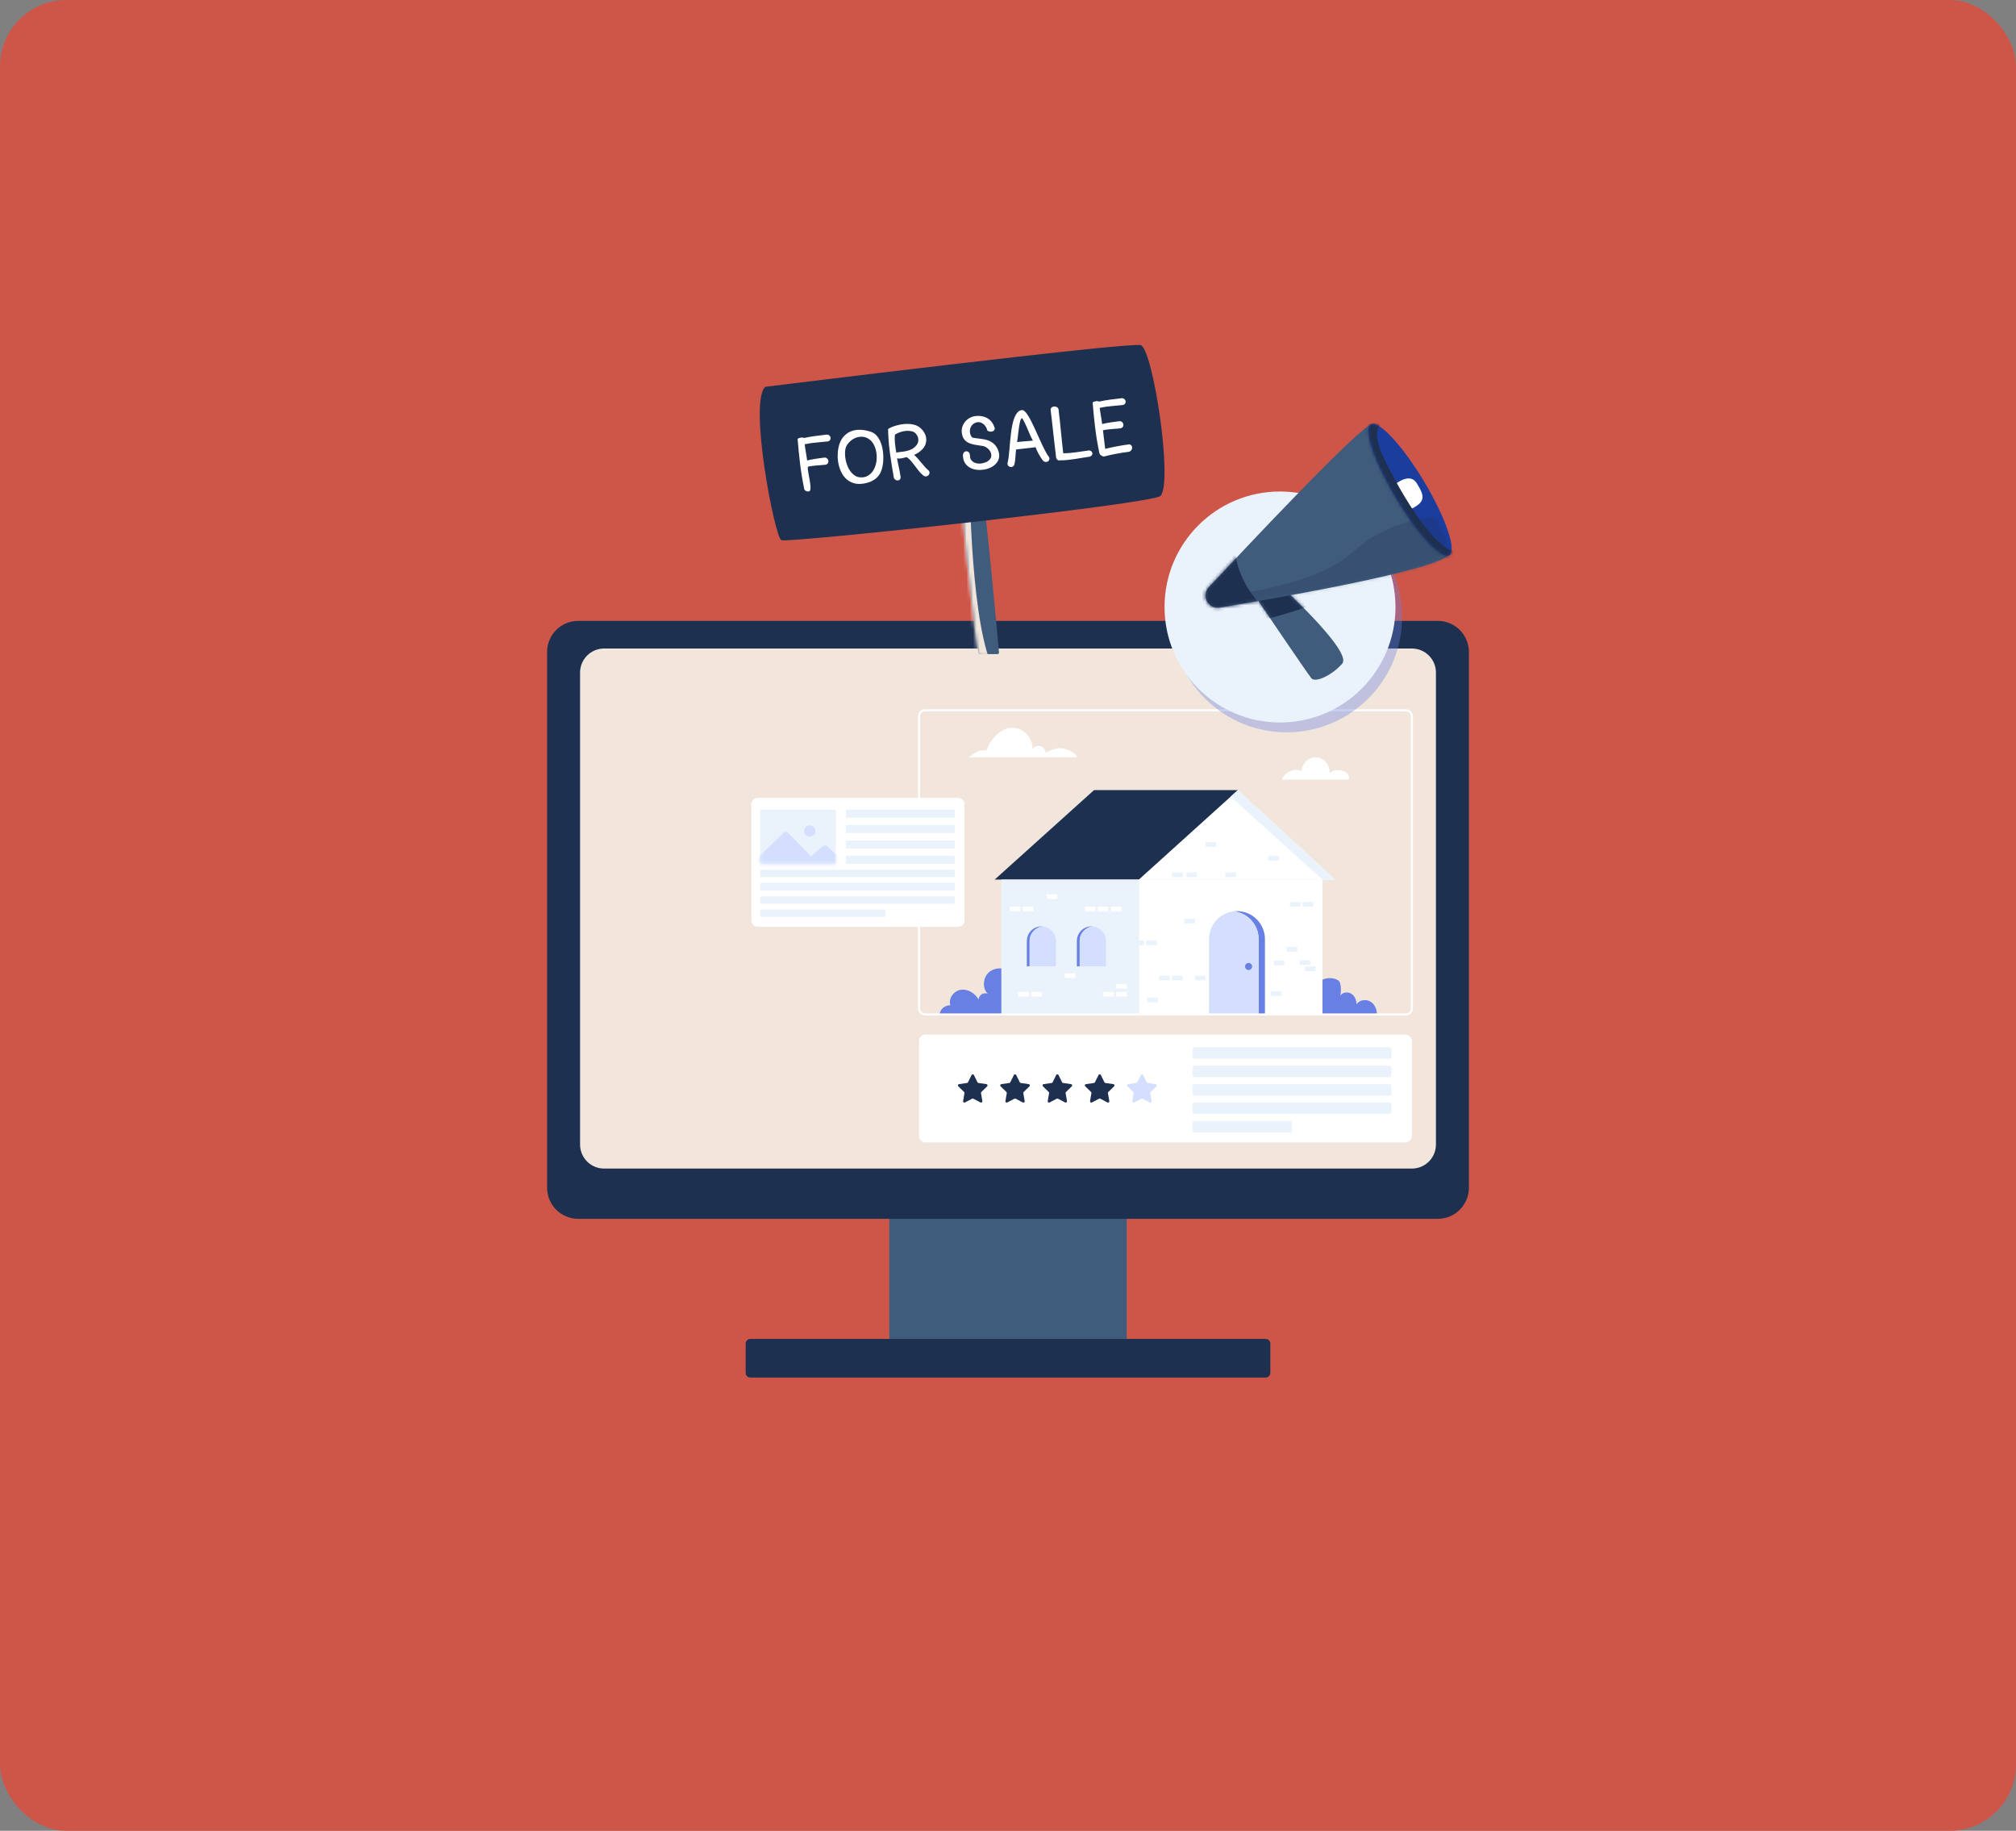 <svg xmlns="http://www.w3.org/2000/svg" width="608" height="552" viewBox="0 0 608 552" fill="none"><rect x="0" y="0" width="608" height="552" fill="#808080" stroke="none"/><rect width="608" height="552" rx="20" fill="#CE5649"></rect><path d="M339.805 352.338H268.195V403.697H339.805V352.338Z" fill="#405C7D"></path><path d="M433.627 187.199H174.373C169.197 187.199 165 191.396 165 196.572V358.113C165 363.289 169.197 367.486 174.373 367.486H433.627C438.803 367.486 443 363.289 443 358.113V196.572C443 191.396 438.803 187.199 433.627 187.199Z" fill="#1E304F"></path><path d="M425.806 195.532H182.196C178.19 195.532 174.942 198.779 174.942 202.785V345.085C174.942 349.091 178.19 352.338 182.196 352.338H425.806C429.812 352.338 433.06 349.091 433.06 345.085V202.785C433.06 198.779 429.812 195.532 425.806 195.532Z" fill="#F2E6DC"></path><path d="M381.705 403.694H226.295C225.513 403.694 224.879 404.328 224.879 405.11V413.931C224.879 414.712 225.513 415.346 226.295 415.346H381.705C382.487 415.346 383.12 414.712 383.12 413.931V405.11C383.12 404.328 382.487 403.694 381.705 403.694Z" fill="#1E304F"></path><path d="M423.832 311.931H279.146C278.055 311.931 277.17 312.816 277.17 313.907V342.452C277.17 343.544 278.055 344.428 279.146 344.428H423.832C424.923 344.428 425.808 343.544 425.808 342.452V313.907C425.808 312.816 424.923 311.931 423.832 311.931Z" fill="white"></path><path d="M406.799 235.053H386.535C387.575 232.771 390.22 231.545 392.556 232.458C392.598 230.184 394.789 228.181 397.059 228.342C399.328 228.502 401.213 230.795 400.933 233.052C402.132 232.256 403.697 231.939 405.046 232.438C406.397 232.936 406.939 233.621 406.799 235.053Z" fill="white"></path><path d="M324.84 228.333H292.242C293.924 226.93 295.283 225.992 297.455 226.263C298.825 222.788 301.734 219.399 305.47 219.443C308.734 219.483 311.618 222.634 311.368 225.888C311.86 225.133 312.852 224.746 313.724 224.969C314.595 225.192 315.283 226.007 315.352 226.903C316.773 226.248 318.251 225.581 319.816 225.588C321.382 225.594 324.437 226.818 324.84 228.329V228.333Z" fill="white"></path><path d="M419.065 315.755H360.228C359.91 315.755 359.652 316.013 359.652 316.331V318.615C359.652 318.933 359.91 319.19 360.228 319.19H419.065C419.383 319.19 419.64 318.933 419.64 318.615V316.331C419.64 316.013 419.383 315.755 419.065 315.755Z" fill="#EAF2FC"></path><path d="M419.065 321.318H360.228C359.91 321.318 359.652 321.576 359.652 321.894V324.178C359.652 324.496 359.91 324.753 360.228 324.753H419.065C419.383 324.753 419.64 324.496 419.64 324.178V321.894C419.64 321.576 419.383 321.318 419.065 321.318Z" fill="#EAF2FC"></path><path d="M419.065 326.883H360.228C359.91 326.883 359.652 327.14 359.652 327.458V329.742C359.652 330.06 359.91 330.318 360.228 330.318H419.065C419.383 330.318 419.64 330.06 419.64 329.742V327.458C419.64 327.14 419.383 326.883 419.065 326.883Z" fill="#EAF2FC"></path><path d="M419.065 332.447H360.228C359.91 332.447 359.652 332.705 359.652 333.022V335.307C359.652 335.624 359.91 335.882 360.228 335.882H419.065C419.383 335.882 419.64 335.624 419.64 335.307V333.022C419.64 332.705 419.383 332.447 419.065 332.447Z" fill="#EAF2FC"></path><path d="M389.24 338.01H360.059C359.834 338.01 359.652 338.192 359.652 338.416V341.039C359.652 341.263 359.834 341.445 360.059 341.445H389.24C389.464 341.445 389.646 341.263 389.646 341.039V338.416C389.646 338.192 389.464 338.01 389.24 338.01Z" fill="#EAF2FC"></path><path d="M293.714 324.125L294.793 326.313C294.85 326.428 294.96 326.507 295.085 326.526L297.501 326.876C297.82 326.922 297.947 327.314 297.716 327.539L295.969 329.242C295.877 329.332 295.836 329.461 295.856 329.586L296.269 331.991C296.323 332.308 295.99 332.552 295.704 332.402L293.545 331.266C293.432 331.205 293.297 331.205 293.182 331.266L291.023 332.402C290.737 332.552 290.404 332.31 290.458 331.991L290.871 329.586C290.891 329.459 290.85 329.332 290.758 329.242L289.011 327.539C288.78 327.314 288.907 326.922 289.226 326.876L291.642 326.526C291.769 326.507 291.877 326.428 291.934 326.313L293.013 324.125C293.155 323.835 293.568 323.835 293.712 324.125H293.714Z" fill="#1E304F"></path><path d="M306.474 324.125L307.554 326.313C307.61 326.428 307.72 326.507 307.845 326.526L310.261 326.876C310.58 326.922 310.707 327.314 310.476 327.539L308.729 329.242C308.638 329.332 308.596 329.461 308.617 329.586L309.029 331.991C309.084 332.308 308.75 332.552 308.465 332.402L306.305 331.266C306.193 331.205 306.057 331.205 305.942 331.266L303.783 332.402C303.498 332.552 303.164 332.31 303.218 331.991L303.631 329.586C303.652 329.459 303.61 329.332 303.518 329.242L301.772 327.539C301.54 327.314 301.667 326.922 301.986 326.876L304.402 326.526C304.529 326.507 304.638 326.428 304.694 326.313L305.774 324.125C305.915 323.835 306.328 323.835 306.472 324.125H306.474Z" fill="#1E304F"></path><path d="M319.237 324.125L320.316 326.313C320.373 326.428 320.483 326.507 320.608 326.526L323.024 326.876C323.343 326.922 323.47 327.314 323.239 327.539L321.492 329.242C321.4 329.332 321.359 329.461 321.379 329.586L321.792 331.991C321.846 332.308 321.513 332.552 321.227 332.402L319.068 331.266C318.955 331.205 318.82 331.205 318.705 331.266L316.546 332.402C316.26 332.552 315.927 332.31 315.981 331.991L316.394 329.586C316.414 329.459 316.373 329.332 316.281 329.242L314.534 327.539C314.303 327.314 314.43 326.922 314.749 326.876L317.165 326.526C317.292 326.507 317.4 326.428 317.457 326.313L318.536 324.125C318.678 323.835 319.091 323.835 319.235 324.125H319.237Z" fill="#1E304F"></path><path d="M331.999 324.125L333.079 326.313C333.135 326.428 333.246 326.507 333.371 326.526L335.787 326.876C336.106 326.922 336.233 327.314 336.001 327.539L334.255 329.242C334.163 329.332 334.121 329.461 334.142 329.586L334.555 331.991C334.609 332.308 334.275 332.552 333.99 332.402L331.831 331.266C331.718 331.205 331.582 331.205 331.468 331.266L329.308 332.402C329.023 332.552 328.689 332.31 328.744 331.991L329.156 329.586C329.177 329.459 329.135 329.332 329.044 329.242L327.297 327.539C327.066 327.314 327.193 326.922 327.512 326.876L329.928 326.526C330.055 326.507 330.163 326.428 330.219 326.313L331.299 324.125C331.441 323.835 331.853 323.835 331.997 324.125H331.999Z" fill="#1E304F"></path><path d="M344.76 324.125L345.839 326.313C345.896 326.428 346.006 326.507 346.131 326.526L348.547 326.876C348.866 326.922 348.993 327.314 348.762 327.539L347.015 329.242C346.923 329.332 346.882 329.461 346.902 329.586L347.315 331.991C347.369 332.308 347.036 332.552 346.75 332.402L344.591 331.266C344.478 331.205 344.343 331.205 344.228 331.266L342.069 332.402C341.783 332.552 341.45 332.31 341.504 331.991L341.917 329.586C341.937 329.459 341.896 329.332 341.804 329.242L340.057 327.539C339.826 327.314 339.953 326.922 340.272 326.876L342.688 326.526C342.815 326.507 342.923 326.428 342.98 326.313L344.059 324.125C344.201 323.835 344.614 323.835 344.758 324.125H344.76Z" fill="#D4DFFF"></path><path d="M306.011 305.904H283.367C283.471 304.268 285.005 303.017 286.641 303.109C285.893 301.075 287.671 298.707 289.818 298.417C291.965 298.128 294.089 299.524 295.166 301.404C295.058 300.053 296.836 298.982 297.98 299.712C296.144 298.027 296.4 294.722 298.303 293.115C300.206 291.508 303.252 291.656 305.2 293.208L306.011 305.904Z" fill="#6880E4"></path><path d="M396.883 296.861C398.282 295.12 400.854 294.437 402.934 295.254C403.297 295.395 403.653 295.587 403.893 295.893C404.145 296.217 404.241 296.633 404.302 297.04C404.458 298.086 404.431 299.16 404.222 300.198C404.898 299.158 406.476 298.962 407.53 299.616C408.583 300.271 409.116 301.567 409.11 302.807C409.94 301.515 411.857 301.188 413.202 301.932C414.546 302.676 415.282 304.273 415.244 305.809H394.782C394.878 302.853 395.03 299.164 396.883 296.859V296.861Z" fill="#6880E4"></path><path d="M373.326 238.226L343.463 265.196H402.661L373.326 238.226Z" fill="white"></path><path d="M373.326 238.226H329.942L299.99 265.196H343.463L373.326 238.226Z" fill="#1E304F"></path><path d="M366.514 265.195H365.931H343.463V305.861H365.931H366.514H398.837V265.195H366.514Z" fill="white"></path><path d="M343.463 265.195H301.989V305.861H343.463V265.195Z" fill="#EAF2FC"></path><path d="M373.061 274.721C372.738 274.721 372.419 274.742 372.104 274.778C376.311 275.253 379.579 278.819 379.579 283.153V305.864H381.492V283.153C381.492 278.496 377.718 274.721 373.061 274.721Z" fill="#6880E4"></path><path d="M372.104 274.776C367.898 275.251 364.63 278.817 364.63 283.151V305.862H379.579V283.151C379.579 278.817 376.311 275.251 372.104 274.776Z" fill="#D4DFFF"></path><path d="M314.492 279.334C314.355 279.321 314.213 279.313 314.071 279.313C311.645 279.313 309.68 281.279 309.68 283.705V291.361H310.522V283.705C310.522 281.42 312.264 279.544 314.492 279.334Z" fill="#6880E4"></path><path d="M314.492 279.334C312.264 279.546 310.521 281.422 310.521 283.705V291.361H318.465V283.705C318.465 281.42 316.722 279.544 314.494 279.334H314.492Z" fill="#D4DFFF"></path><path d="M329.588 279.334C329.45 279.321 329.308 279.313 329.167 279.313C326.74 279.313 324.775 281.279 324.775 283.705V291.361H325.617V283.705C325.617 281.42 327.36 279.544 329.588 279.334Z" fill="#6880E4"></path><path d="M329.587 279.334C327.359 279.546 325.617 281.422 325.617 283.705V291.361H333.56V283.705C333.56 281.42 331.818 279.544 329.589 279.334H329.587Z" fill="#D4DFFF"></path><path d="M398.837 265.196L371.15 240.192L373.326 238.226L402.661 265.196H398.837Z" fill="#EAF2FC"></path><path d="M377.632 291.402C377.632 291.992 377.155 292.469 376.565 292.469C375.975 292.469 375.498 291.992 375.498 291.402C375.498 290.812 375.975 290.335 376.565 290.335C377.155 290.335 377.632 290.812 377.632 291.402Z" fill="#6880E4"></path><path d="M310.27 299.058H307.06V300.462H310.27V299.058Z" fill="white"></path><path d="M314.294 299.058H311.084V300.462H314.294V299.058Z" fill="white"></path><path d="M324.331 293.465H321.121V294.87H324.331V293.465Z" fill="white"></path><path d="M338.263 273.372H335.053V274.776H338.263V273.372Z" fill="white"></path><path d="M352.806 294.168H349.596V295.573H352.806V294.168Z" fill="#EAF2FC"></path><path d="M356.653 294.168H353.443V295.573H356.653V294.168Z" fill="#EAF2FC"></path><path d="M349.174 300.786H345.964V302.191H349.174V300.786Z" fill="#EAF2FC"></path><path d="M360.372 276.997H357.162V278.401H360.372V276.997Z" fill="#EAF2FC"></path><path d="M348.876 283.554H345.666V284.959H348.876V283.554Z" fill="#EAF2FC"></path><path d="M345.068 283.554H343.463V284.959H345.068V283.554Z" fill="#EAF2FC"></path><path d="M392.223 271.968H389.013V273.373H392.223V271.968Z" fill="#EAF2FC"></path><path d="M396.075 271.968H392.865V273.373H396.075V271.968Z" fill="#EAF2FC"></path><path d="M387.341 289.632H384.131V291.037H387.341V289.632Z" fill="#EAF2FC"></path><path d="M391.251 285.529H388.042V286.934H391.251V285.529Z" fill="#EAF2FC"></path><path d="M372.755 263.048H369.545V264.453H372.755V263.048Z" fill="#EAF2FC"></path><path d="M356.653 263.048H353.443V264.453H356.653V263.048Z" fill="#EAF2FC"></path><path d="M361.047 263.048H357.837V264.453H361.047V263.048Z" fill="#EAF2FC"></path><path d="M385.738 258.081H382.528V259.486H385.738V258.081Z" fill="#EAF2FC"></path><path d="M366.789 253.92H363.579V255.325H366.789V253.92Z" fill="#EAF2FC"></path><path d="M395.16 289.544H391.95V290.949H395.16V289.544Z" fill="#EAF2FC"></path><path d="M396.765 291.401H393.555V292.806H396.765V291.401Z" fill="#EAF2FC"></path><path d="M386.535 298.887H383.325V300.292H386.535V298.887Z" fill="#EAF2FC"></path><path d="M363.582 294.168H360.372V295.573H363.582V294.168Z" fill="#EAF2FC"></path><path d="M339.868 299.058H336.658V300.462H339.868V299.058Z" fill="white"></path><path d="M339.868 296.655H336.658V298.06H339.868V296.655Z" fill="white"></path><path d="M335.828 299.058H332.618V300.462H335.828V299.058Z" fill="white"></path><path d="M334.226 273.372H331.016V274.776H334.226V273.372Z" fill="white"></path><path d="M318.889 269.64H315.679V271.045H318.889V269.64Z" fill="white"></path><path d="M311.658 273.372H308.448V274.776H311.658V273.372Z" fill="white"></path><path d="M330.392 273.372H327.182V274.776H330.392V273.372Z" fill="white"></path><path d="M307.733 273.372H304.523V274.776H307.733V273.372Z" fill="white"></path><path d="M424.001 306.165H278.979C277.814 306.165 276.866 305.217 276.866 304.052V215.962C276.866 214.797 277.814 213.849 278.979 213.849H424.001C425.166 213.849 426.115 214.797 426.115 215.962V304.052C426.115 305.217 425.166 306.165 424.001 306.165ZM278.979 214.46C278.15 214.46 277.474 215.135 277.474 215.965V304.054C277.474 304.884 278.15 305.559 278.979 305.559H424.001C424.831 305.559 425.506 304.884 425.506 304.054V215.965C425.506 215.135 424.831 214.46 424.001 214.46H278.979Z" fill="white"></path><path d="M288.917 240.569H228.548C227.469 240.569 226.595 241.444 226.595 242.522V277.498C226.595 278.576 227.469 279.451 228.548 279.451H288.917C289.996 279.451 290.87 278.576 290.87 277.498V242.522C290.87 241.444 289.996 240.569 288.917 240.569Z" fill="white"></path><path d="M251.741 244.114H229.624C229.428 244.114 229.27 244.272 229.27 244.468V260.105C229.27 260.3 229.428 260.459 229.624 260.459H251.741C251.937 260.459 252.095 260.3 252.095 260.105V244.468C252.095 244.272 251.937 244.114 251.741 244.114Z" fill="#EAF2FC"></path><mask id="mask0_610_5346" style="mask-type:luminance" maskUnits="userSpaceOnUse" x="229" y="244" width="24" height="17"><path d="M251.741 244.114H229.623C229.428 244.114 229.269 244.273 229.269 244.469V260.106C229.269 260.301 229.428 260.46 229.623 260.46H251.741C251.936 260.46 252.095 260.301 252.095 260.106V244.469C252.095 244.273 251.936 244.114 251.741 244.114Z" fill="white"></path></mask><g mask="url(#mask0_610_5346)"><path d="M227.831 259.262L236.319 251.104C236.713 250.724 237.34 250.735 237.724 251.127L244.587 258.161L248.16 255.118C248.546 254.791 249.115 254.804 249.486 255.147L253.398 258.791V261.703H227.829V259.264L227.831 259.262Z" fill="#D4DFFF"></path><path d="M245.421 251.784C246.089 251.116 246.089 250.034 245.421 249.367C244.754 248.699 243.671 248.699 243.004 249.367C242.336 250.034 242.337 251.116 243.004 251.784C243.671 252.451 244.754 252.451 245.421 251.784Z" fill="#D4DFFF"></path></g><path d="M287.763 244.114H255.338C255.207 244.114 255.101 244.22 255.101 244.351V246.279C255.101 246.41 255.207 246.517 255.338 246.517H287.763C287.894 246.517 288 246.41 288 246.279V244.351C288 244.22 287.894 244.114 287.763 244.114Z" fill="#EAF2FC"></path><path d="M287.763 248.76H255.338C255.207 248.76 255.101 248.866 255.101 248.997V250.925C255.101 251.056 255.207 251.163 255.338 251.163H287.763C287.894 251.163 288 251.056 288 250.925V248.997C288 248.866 287.894 248.76 287.763 248.76Z" fill="#EAF2FC"></path><path d="M287.763 253.408H255.338C255.207 253.408 255.101 253.515 255.101 253.646V255.574C255.101 255.705 255.207 255.812 255.338 255.812H287.763C287.894 255.812 288 255.705 288 255.574V253.646C288 253.515 287.894 253.408 287.763 253.408Z" fill="#EAF2FC"></path><path d="M287.763 258.056H255.338C255.207 258.056 255.101 258.162 255.101 258.294V260.222C255.101 260.353 255.207 260.459 255.338 260.459H287.763C287.894 260.459 288 260.353 288 260.222V258.294C288 258.162 287.894 258.056 287.763 258.056Z" fill="#EAF2FC"></path><path d="M287.694 262.221H229.576C229.407 262.221 229.27 262.358 229.27 262.527V264.141C229.27 264.31 229.407 264.447 229.576 264.447H287.694C287.863 264.447 288.001 264.31 288.001 264.141V262.527C288.001 262.358 287.863 262.221 287.694 262.221Z" fill="#EAF2FC"></path><path d="M229.573 266.229H287.694C287.863 266.229 288 266.366 288 266.535V268.151C288 268.319 287.863 268.457 287.694 268.457H229.573C229.405 268.457 229.267 268.319 229.267 268.151V266.535C229.267 266.366 229.405 266.229 229.573 266.229Z" fill="#EAF2FC"></path><path d="M287.694 270.238H229.576C229.407 270.238 229.27 270.375 229.27 270.544V272.158C229.27 272.327 229.407 272.464 229.576 272.464H287.694C287.863 272.464 288.001 272.327 288.001 272.158V270.544C288.001 270.375 287.863 270.238 287.694 270.238Z" fill="#EAF2FC"></path><path d="M266.782 274.248H229.515C229.38 274.248 229.27 274.358 229.27 274.494V276.228C229.27 276.364 229.38 276.474 229.515 276.474H266.782C266.918 276.474 267.028 276.364 267.028 276.228V274.494C267.028 274.358 266.918 274.248 266.782 274.248Z" fill="#EAF2FC"></path><path d="M289.02 142.474C289.02 142.474 294.212 196.886 295.339 197.224H300.815C301.096 197.224 301.315 196.984 301.29 196.705C300.78 191.064 296.238 141.348 295.179 141.202C294.055 141.048 289.02 142.476 289.02 142.476V142.474Z" fill="#405C7D"></path><mask id="mask1_610_5346" style="mask-type:luminance" maskUnits="userSpaceOnUse" x="289" y="141" width="13" height="57"><path d="M289.032 143.033C289.032 143.033 294.224 197.445 295.352 197.783H300.828C301.109 197.783 301.328 197.543 301.303 197.264C300.792 191.624 296.25 141.908 295.192 141.762C294.068 141.607 289.032 143.035 289.032 143.035V143.033Z" fill="white"></path></mask><g mask="url(#mask1_610_5346)"><path d="M292.415 141.748C292.354 141.9 292.415 183.262 298.612 199.504C299.708 202.378 293.949 199.268 293.949 199.268C293.949 199.268 286.56 143.017 289.032 141.75C291.502 140.483 292.415 141.75 292.415 141.75" fill="#F2E6DC"></path></g><path d="M230.816 116.624C230.816 116.624 340.335 103.088 344.001 104.049C347.668 105.01 353.837 145.336 349.998 149.523C347.759 151.966 237.667 163.776 235.645 162.876C233.624 161.977 225.718 120.953 230.818 116.622L230.816 116.624Z" fill="#1E304F"></path><path d="M244.056 148.117C243.924 148.175 243.778 148.2 243.618 148.188C243.457 148.175 243.303 148.138 243.157 148.077C243.011 148.015 242.882 147.936 242.768 147.838C242.655 147.74 242.584 147.629 242.559 147.504C242.005 144.824 241.579 142.241 241.283 139.752C240.988 137.264 240.744 134.808 240.55 132.382C240.581 132.282 240.694 132.194 240.892 132.115C241.09 132.038 241.3 131.982 241.525 131.949C241.75 131.915 241.953 131.909 242.13 131.93C242.309 131.951 242.403 131.999 242.411 132.072C243.593 131.809 244.769 131.603 245.938 131.452C247.107 131.302 248.295 131.159 249.504 131.021C249.798 131.071 250.029 131.188 250.202 131.373C250.375 131.561 250.473 131.763 250.501 131.984C250.528 132.205 250.482 132.418 250.363 132.624C250.244 132.83 250.042 132.982 249.756 133.082C248.568 133.218 247.382 133.333 246.196 133.426C245.01 133.52 243.835 133.697 242.676 133.956C242.722 134.323 242.778 134.719 242.847 135.142C242.916 135.565 242.982 135.99 243.053 136.419C243.122 136.847 243.191 137.268 243.257 137.681C243.324 138.093 243.38 138.479 243.424 138.835C243.795 138.735 244.214 138.641 244.683 138.552C245.152 138.462 245.629 138.383 246.115 138.312C246.603 138.241 247.08 138.175 247.553 138.11C248.024 138.047 248.45 137.991 248.827 137.945C249.121 137.995 249.354 138.114 249.527 138.306C249.7 138.498 249.8 138.712 249.829 138.948C249.859 139.183 249.815 139.411 249.698 139.627C249.581 139.844 249.379 140.003 249.094 140.1C248.716 140.146 248.289 140.188 247.816 140.226C247.341 140.263 246.855 140.301 246.361 140.34C245.865 140.38 245.381 140.43 244.91 140.488C244.439 140.547 244.022 140.624 243.662 140.722C243.599 140.911 243.593 141.209 243.645 141.618C243.695 142.026 243.768 142.491 243.864 143.012C243.96 143.533 244.062 144.077 244.168 144.644C244.275 145.211 244.354 145.737 244.402 146.222C244.452 146.706 244.454 147.125 244.412 147.475C244.37 147.827 244.254 148.04 244.06 148.117H244.056Z" fill="white"></path><path d="M252.885 134.871C253.173 133.578 253.65 132.54 254.315 131.754C254.98 130.969 255.759 130.4 256.652 130.043C257.546 129.687 258.519 129.537 259.574 129.587C260.628 129.639 261.692 129.854 262.761 130.233C263.353 130.448 263.868 130.794 264.312 131.271C264.753 131.748 265.124 132.307 265.42 132.947C265.716 133.587 265.946 134.283 266.102 135.035C266.258 135.788 266.354 136.546 266.39 137.309C266.425 138.072 266.402 138.818 266.323 139.546C266.242 140.275 266.11 140.932 265.927 141.52C265.798 141.941 265.612 142.376 265.368 142.827C265.127 143.277 264.789 143.7 264.359 144.094C263.928 144.488 263.38 144.84 262.717 145.151C262.052 145.461 261.233 145.688 260.26 145.828C259.203 145.98 258.265 145.928 257.444 145.672C256.624 145.415 255.912 145.019 255.307 144.482C254.703 143.944 254.204 143.294 253.813 142.533C253.421 141.772 253.125 140.959 252.929 140.094C252.731 139.229 252.631 138.347 252.627 137.447C252.622 136.549 252.708 135.688 252.883 134.866L252.885 134.871ZM259.094 131.723C258.55 131.8 258.044 131.967 257.575 132.221C257.106 132.476 256.693 132.772 256.335 133.109C255.976 133.447 255.68 133.806 255.445 134.185C255.209 134.566 255.059 134.919 254.992 135.248C254.876 135.773 254.828 136.348 254.846 136.976C254.865 137.601 254.942 138.233 255.08 138.864C255.217 139.498 255.415 140.113 255.674 140.709C255.934 141.305 256.253 141.839 256.631 142.308C257.008 142.777 257.441 143.16 257.931 143.458C258.421 143.754 258.965 143.915 259.563 143.936C260.389 143.973 261.108 143.813 261.725 143.454C262.342 143.096 262.853 142.614 263.257 142.012C263.661 141.409 263.961 140.719 264.153 139.944C264.345 139.169 264.428 138.381 264.405 137.58C264.38 136.78 264.253 135.998 264.022 135.24C263.79 134.481 263.453 133.822 263.011 133.264C262.569 132.705 262.021 132.282 261.368 131.988C260.714 131.696 259.957 131.609 259.099 131.725L259.094 131.723Z" fill="white"></path><path d="M273.495 137.841C273.483 137.832 273.475 137.828 273.47 137.828C273.464 137.828 273.456 137.824 273.445 137.816C273.27 137.859 273.049 137.916 272.787 137.984C272.524 138.055 272.255 138.118 271.978 138.172C271.703 138.226 271.434 138.26 271.175 138.27C270.915 138.28 270.7 138.243 270.531 138.157C270.617 138.679 270.709 139.168 270.809 139.625C270.907 140.081 271.002 140.534 271.096 140.98C271.188 141.426 271.28 141.878 271.367 142.337C271.455 142.795 271.536 143.279 271.611 143.791C271.632 144.14 271.557 144.402 271.382 144.579C271.207 144.757 270.996 144.85 270.754 144.865C270.511 144.88 270.271 144.807 270.033 144.65C269.796 144.494 269.635 144.25 269.552 143.919C269.347 142.697 269.145 141.492 268.945 140.302C268.745 139.112 268.566 137.92 268.407 136.725C268.249 135.531 268.12 134.333 268.02 133.13C267.92 131.927 267.857 130.706 267.83 129.464C267.838 129.366 268.009 129.228 268.339 129.049C268.668 128.87 269.097 128.688 269.629 128.507C270.16 128.323 270.767 128.165 271.446 128.027C272.126 127.89 272.82 127.815 273.527 127.802C274.233 127.79 274.925 127.867 275.601 128.034C276.276 128.2 276.88 128.492 277.41 128.905C277.918 129.311 278.335 129.776 278.66 130.299C278.986 130.825 279.198 131.375 279.296 131.954C279.394 132.534 279.363 133.115 279.2 133.699C279.038 134.283 278.727 134.833 278.269 135.348C277.893 135.767 277.483 136.127 277.037 136.425C276.589 136.725 276.136 136.967 275.68 137.151C276.084 137.495 276.461 137.87 276.81 138.274C277.158 138.679 277.502 139.087 277.839 139.498C278.177 139.908 278.523 140.317 278.877 140.719C279.232 141.124 279.613 141.49 280.028 141.824C280.261 142.072 280.363 142.335 280.332 142.61C280.303 142.885 280.195 143.114 280.009 143.295C279.823 143.479 279.588 143.589 279.3 143.631C279.013 143.673 278.733 143.587 278.462 143.375C277.966 142.979 277.527 142.537 277.141 142.051C276.755 141.565 276.378 141.071 276.007 140.569C275.636 140.067 275.255 139.579 274.861 139.106C274.467 138.633 274.012 138.21 273.497 137.836L273.495 137.841ZM275.075 130.058C274.515 129.914 273.954 129.864 273.395 129.905C272.837 129.947 272.322 130.037 271.855 130.176C271.388 130.314 270.977 130.47 270.627 130.647C270.275 130.825 270.027 130.968 269.881 131.083C269.81 131.975 269.823 132.863 269.923 133.747C270.021 134.629 270.148 135.535 270.306 136.463C270.773 136.363 271.269 136.288 271.797 136.24C272.324 136.192 272.853 136.106 273.387 135.988C273.921 135.869 274.442 135.685 274.948 135.435C275.455 135.187 275.922 134.806 276.349 134.295C276.682 133.893 276.878 133.463 276.932 133.009C276.989 132.555 276.943 132.127 276.797 131.723C276.651 131.321 276.426 130.968 276.124 130.664C275.819 130.36 275.471 130.16 275.075 130.058Z" fill="white"></path><path d="M299.919 128.893C300.038 129.166 300.038 129.404 299.919 129.604C299.8 129.804 299.621 129.952 299.381 130.046C299.144 130.14 298.873 130.171 298.57 130.137C298.268 130.106 297.999 129.998 297.764 129.814C297.703 129.491 297.582 129.168 297.405 128.845C297.226 128.522 297.005 128.236 296.74 127.993C296.476 127.749 296.175 127.557 295.838 127.417C295.5 127.278 295.154 127.236 294.8 127.29C294.31 127.371 293.885 127.555 293.524 127.838C293.166 128.122 292.899 128.47 292.726 128.881C292.553 129.291 292.48 129.739 292.509 130.225C292.536 130.711 292.697 131.192 292.99 131.667C293.099 131.857 293.347 131.98 293.73 132.038C294.116 132.097 294.573 132.155 295.102 132.213C295.631 132.272 296.2 132.353 296.809 132.457C297.418 132.564 298.01 132.757 298.583 133.037C299.156 133.318 299.673 133.714 300.136 134.227C300.598 134.74 300.953 135.428 301.197 136.293C301.393 137.024 301.403 137.689 301.226 138.285C301.049 138.883 300.744 139.407 300.311 139.861C299.877 140.313 299.348 140.688 298.725 140.982C298.099 141.278 297.439 141.483 296.738 141.595C296.038 141.708 295.337 141.726 294.635 141.647C293.933 141.568 293.291 141.385 292.705 141.095C292.121 140.805 291.625 140.401 291.221 139.88C290.817 139.361 290.56 138.717 290.456 137.954C290.431 137.743 290.416 137.541 290.412 137.345C290.41 137.149 290.435 136.966 290.489 136.801C290.543 136.634 290.631 136.488 290.754 136.361C290.877 136.234 291.052 136.14 291.279 136.08C291.488 136.045 291.671 136.059 291.827 136.124C291.984 136.19 292.117 136.288 292.223 136.418C292.33 136.549 292.409 136.709 292.459 136.899C292.509 137.091 292.538 137.297 292.544 137.52C292.549 137.989 292.663 138.377 292.888 138.683C293.113 138.992 293.395 139.234 293.737 139.409C294.079 139.584 294.454 139.698 294.864 139.748C295.275 139.798 295.669 139.79 296.044 139.723C296.419 139.657 296.794 139.555 297.172 139.417C297.549 139.279 297.882 139.096 298.174 138.863C298.466 138.629 298.685 138.344 298.835 138.006C298.985 137.668 299.01 137.266 298.91 136.799C298.858 136.549 298.754 136.297 298.6 136.038C298.445 135.78 298.254 135.546 298.026 135.334C297.797 135.123 297.547 134.938 297.272 134.779C296.997 134.621 296.713 134.519 296.419 134.469C295.984 134.394 295.533 134.327 295.069 134.269C294.604 134.208 294.149 134.131 293.705 134.037C293.261 133.943 292.84 133.818 292.438 133.666C292.036 133.514 291.673 133.308 291.348 133.049C291.023 132.791 290.752 132.466 290.533 132.072C290.314 131.678 290.164 131.194 290.083 130.617C289.985 129.914 290.035 129.264 290.233 128.666C290.431 128.066 290.725 127.54 291.117 127.088C291.509 126.636 291.963 126.267 292.482 125.985C293.001 125.704 293.528 125.529 294.064 125.462C294.798 125.373 295.481 125.383 296.113 125.498C296.744 125.612 297.313 125.819 297.82 126.119C298.326 126.419 298.756 126.805 299.114 127.278C299.471 127.751 299.74 128.291 299.921 128.895L299.919 128.893Z" fill="white"></path><path d="M303.85 139.64C303.983 139.175 304.094 138.6 304.179 137.914C304.265 137.228 304.342 136.476 304.413 135.656C304.481 134.839 304.559 133.983 304.64 133.088C304.721 132.194 304.817 131.313 304.928 130.441C305.038 129.57 305.178 128.738 305.346 127.944C305.515 127.152 305.726 126.446 305.98 125.829C306.234 125.212 306.539 124.707 306.897 124.317C307.254 123.928 307.679 123.703 308.171 123.64C308.454 123.605 308.757 123.74 309.075 124.049C309.394 124.355 309.724 124.778 310.063 125.316C310.401 125.856 310.751 126.485 311.112 127.208C311.472 127.932 311.835 128.69 312.2 129.487C312.565 130.283 312.931 131.096 313.3 131.923C313.669 132.751 314.03 133.539 314.382 134.283C314.734 135.027 315.08 135.708 315.418 136.328C315.756 136.947 316.081 137.445 316.394 137.822C316.512 138.095 316.533 138.345 316.454 138.572C316.375 138.8 316.246 138.979 316.064 139.108C315.883 139.237 315.664 139.298 315.408 139.294C315.151 139.287 314.905 139.194 314.67 139.01C314.37 138.654 314.088 138.268 313.824 137.851C313.559 137.436 313.325 137.034 313.123 136.644C312.921 136.255 312.752 135.898 312.617 135.581C312.481 135.262 312.387 135.016 312.333 134.841C311.808 134.906 311.304 134.966 310.822 135.021C310.339 135.075 309.861 135.131 309.388 135.189C308.915 135.248 308.442 135.304 307.962 135.356C307.485 135.41 306.976 135.465 306.441 135.521C306.374 136.019 306.33 136.453 306.305 136.824C306.282 137.195 306.259 137.551 306.239 137.895C306.218 138.239 306.18 138.595 306.13 138.962C306.08 139.331 305.995 139.756 305.872 140.24C305.711 140.494 305.511 140.663 305.271 140.744C305.032 140.828 304.802 140.836 304.588 140.774C304.373 140.709 304.19 140.582 304.037 140.386C303.885 140.192 303.823 139.944 303.85 139.642V139.64ZM308.283 126.104C308.131 126.081 307.996 126.193 307.877 126.441C307.758 126.692 307.654 127.023 307.56 127.44C307.468 127.857 307.385 128.33 307.312 128.861C307.239 129.393 307.17 129.929 307.104 130.468C307.037 131.01 306.976 131.525 306.92 132.017C306.864 132.509 306.803 132.93 306.741 133.278C307.193 133.232 307.612 133.193 307.996 133.155C308.379 133.118 308.759 133.084 309.134 133.055C309.509 133.026 309.888 132.995 310.272 132.963C310.657 132.932 311.07 132.895 311.512 132.851C311.185 132.263 310.897 131.688 310.653 131.127C310.409 130.566 310.17 130.008 309.936 129.451C309.703 128.895 309.455 128.338 309.196 127.786C308.936 127.233 308.634 126.673 308.285 126.108L308.283 126.104Z" fill="white"></path><path d="M316.848 123.53C316.875 123.227 316.99 122.996 317.194 122.831C317.398 122.669 317.632 122.575 317.894 122.554C318.157 122.531 318.417 122.585 318.672 122.715C318.928 122.842 319.114 123.044 319.232 123.317C319.378 124.493 319.505 125.627 319.62 126.721C319.733 127.815 319.843 128.901 319.951 129.979C320.058 131.058 320.168 132.146 320.283 133.245C320.397 134.343 320.52 135.481 320.656 136.659C321.254 136.672 321.888 136.647 322.557 136.584C323.226 136.524 323.903 136.446 324.589 136.357C325.275 136.267 325.95 136.171 326.615 136.067C327.278 135.963 327.91 135.875 328.508 135.802C328.802 135.852 329.027 135.959 329.187 136.125C329.346 136.292 329.435 136.476 329.454 136.676C329.473 136.876 329.417 137.07 329.285 137.255C329.154 137.443 328.945 137.585 328.658 137.685C327.997 137.766 327.286 137.874 326.526 138.012C325.765 138.147 324.991 138.274 324.208 138.393C323.424 138.512 322.651 138.61 321.888 138.687C321.125 138.766 320.412 138.798 319.751 138.783C319.516 138.864 319.276 138.839 319.03 138.704C318.784 138.568 318.613 138.316 318.513 137.945C318.361 136.707 318.215 135.492 318.08 134.3C317.942 133.107 317.811 131.921 317.679 130.737C317.55 129.556 317.417 128.367 317.279 127.175C317.144 125.983 316.998 124.768 316.846 123.53H316.848Z" fill="white"></path><path d="M332.998 137.626C332.646 137.626 332.375 137.532 332.181 137.343C332.035 137.287 331.904 137.193 331.787 137.064C331.67 136.934 331.587 136.755 331.537 136.528C330.982 133.847 330.557 131.265 330.261 128.776C329.965 126.287 329.721 123.832 329.527 121.406C329.557 121.306 329.671 121.218 329.869 121.139C330.067 121.062 330.278 121.006 330.503 120.972C330.728 120.939 330.93 120.933 331.107 120.953C331.284 120.974 331.378 121.022 331.389 121.095C332.571 120.833 333.746 120.626 334.915 120.476C336.085 120.326 337.273 120.182 338.482 120.045C338.776 120.093 339.009 120.211 339.18 120.397C339.353 120.585 339.451 120.787 339.478 121.008C339.505 121.229 339.459 121.441 339.341 121.648C339.222 121.854 339.02 122.006 338.734 122.106C337.548 122.242 336.36 122.356 335.174 122.45C333.988 122.544 332.812 122.721 331.653 122.979C331.699 123.346 331.756 123.742 331.824 124.165C331.893 124.589 331.96 125.014 332.029 125.441C332.097 125.87 332.166 126.289 332.233 126.702C332.3 127.115 332.356 127.498 332.4 127.857C332.771 127.757 333.19 127.663 333.659 127.573C334.128 127.484 334.605 127.405 335.091 127.334C335.576 127.263 336.056 127.196 336.527 127.134C336.998 127.071 337.423 127.015 337.8 126.969C338.094 127.019 338.328 127.138 338.501 127.33C338.674 127.521 338.774 127.736 338.803 127.972C338.832 128.207 338.788 128.434 338.671 128.651C338.555 128.868 338.353 129.026 338.067 129.124C337.69 129.17 337.262 129.214 336.789 129.249C336.314 129.287 335.83 129.324 335.334 129.364C334.838 129.403 334.355 129.454 333.884 129.512C333.413 129.57 332.996 129.647 332.635 129.745C332.7 130.271 332.76 130.756 332.814 131.2C332.869 131.646 332.921 132.084 332.969 132.515C333.017 132.947 333.069 133.387 333.123 133.839C333.179 134.289 333.246 134.787 333.323 135.331C334.501 135.038 335.703 134.777 336.933 134.55C338.161 134.323 339.378 134.131 340.585 133.972C340.879 134.022 341.096 134.147 341.237 134.348C341.379 134.548 341.446 134.769 341.439 135.01C341.431 135.252 341.354 135.484 341.206 135.711C341.058 135.936 340.841 136.098 340.556 136.199C339.276 136.367 338.011 136.565 336.754 136.795C335.499 137.024 334.246 137.301 332.998 137.626Z" fill="white"></path><path opacity="0.36" d="M412.666 210.607C426.266 197.007 426.266 174.956 412.666 161.356C399.066 147.756 377.016 147.756 363.415 161.356C349.815 174.956 349.815 197.007 363.415 210.607C377.016 224.207 399.066 224.207 412.666 210.607Z" fill="#6880E4"></path><path d="M386.036 217.841C405.27 217.841 420.862 202.249 420.862 183.015C420.862 163.781 405.27 148.189 386.036 148.189C366.803 148.189 351.211 163.781 351.211 183.015C351.211 202.249 366.803 217.841 386.036 217.841Z" fill="#EAF2FC"></path><path d="M385.953 176.352C385.953 176.352 408.012 196.449 404.791 200.103C401.571 203.757 396.66 205.86 395.524 204.539C394.388 203.217 378.139 179.187 378.139 179.187L385.955 176.354L385.953 176.352Z" fill="#405C7D"></path><mask id="mask2_610_5346" style="mask-type:luminance" maskUnits="userSpaceOnUse" x="378" y="177" width="28" height="29"><path d="M386.682 177.181C386.682 177.181 408.741 197.279 405.521 200.933C402.301 204.587 397.39 206.69 396.254 205.368C395.118 204.047 378.868 180.016 378.868 180.016L386.685 177.183L386.682 177.181Z" fill="white"></path></mask><g mask="url(#mask2_610_5346)"><path d="M394.399 182.887C394.399 182.887 380.636 187.669 379.833 186.614C379.031 185.56 376.603 181.374 376.603 181.374C376.603 181.374 390.58 173.541 391.449 174.798C392.319 176.055 394.397 182.887 394.397 182.887H394.399Z" fill="#1E304F"></path></g><path d="M364.105 181.454C363.261 180.047 363.45 178.251 364.57 177.05C373.464 167.518 410.849 127.651 413.731 127.951C417.006 128.29 438.45 161.488 437.095 166.907C435.892 171.718 380.336 181.135 367.861 183.193C366.371 183.439 364.882 182.749 364.107 181.454H364.105Z" fill="#405C7D"></path><path d="M437.079 167.394C439.405 165.999 435.999 156.043 429.47 145.156C422.942 134.27 415.764 126.575 413.438 127.97C411.112 129.365 414.519 139.321 421.047 150.208C427.575 161.094 434.753 168.789 437.079 167.394Z" fill="#1B3D9E"></path><mask id="mask3_610_5346" style="mask-type:luminance" maskUnits="userSpaceOnUse" x="412" y="127" width="26" height="41"><path d="M437.079 167.395C439.405 166 435.999 156.044 429.47 145.158C422.942 134.271 415.764 126.577 413.438 127.972C411.112 129.367 414.519 139.323 421.047 150.209C427.575 161.095 434.753 168.79 437.079 167.395Z" fill="white"></path></mask><g mask="url(#mask3_610_5346)"><path d="M418.089 148.407C418.089 148.407 424.532 141.208 427.313 145.758C430.093 150.308 430.423 152.063 420.918 155.292L418.089 148.407Z" fill="white"></path><path d="M416.283 128.15C416.283 128.15 414.098 129.832 416.268 135.591C418.144 140.573 430.9 165.308 438.925 166.275C438.925 166.275 438.231 169.802 435.978 170.029C433.724 170.256 424.428 162.484 421.556 156.758C418.684 151.032 409.429 135.366 408.996 132.536C408.562 129.705 414.142 125.82 416.28 128.15H416.283Z" fill="#1E304F"></path></g><mask id="mask4_610_5346" style="mask-type:luminance" maskUnits="userSpaceOnUse" x="363" y="127" width="75" height="57"><path d="M363.968 181.498C363.124 180.091 363.314 178.295 364.433 177.094C373.327 167.562 410.712 127.695 413.595 127.995C416.869 128.335 438.313 161.532 436.958 166.952C435.756 171.762 380.199 181.18 367.724 183.237C366.234 183.483 364.746 182.793 363.97 181.498H363.968Z" fill="white"></path></mask><g mask="url(#mask4_610_5346)"><path d="M372.391 164.557C372.391 164.557 371.843 175.687 383.278 185.267C383.278 185.267 362.313 188.26 361.046 186.144C359.776 184.029 357.64 182.309 358.29 180.496C358.941 178.682 372.391 164.557 372.391 164.557Z" fill="#1E304F"></path><path opacity="0.24" d="M434.557 155.493C434.557 155.493 419.425 155.914 407.942 166.47C396.459 177.025 369.619 179.449 369.619 179.449L372.631 184.502C372.631 184.502 427.135 178.077 434.445 174.332C441.755 170.586 438.493 159.362 434.56 155.495" fill="#1E304F"></path></g></svg>